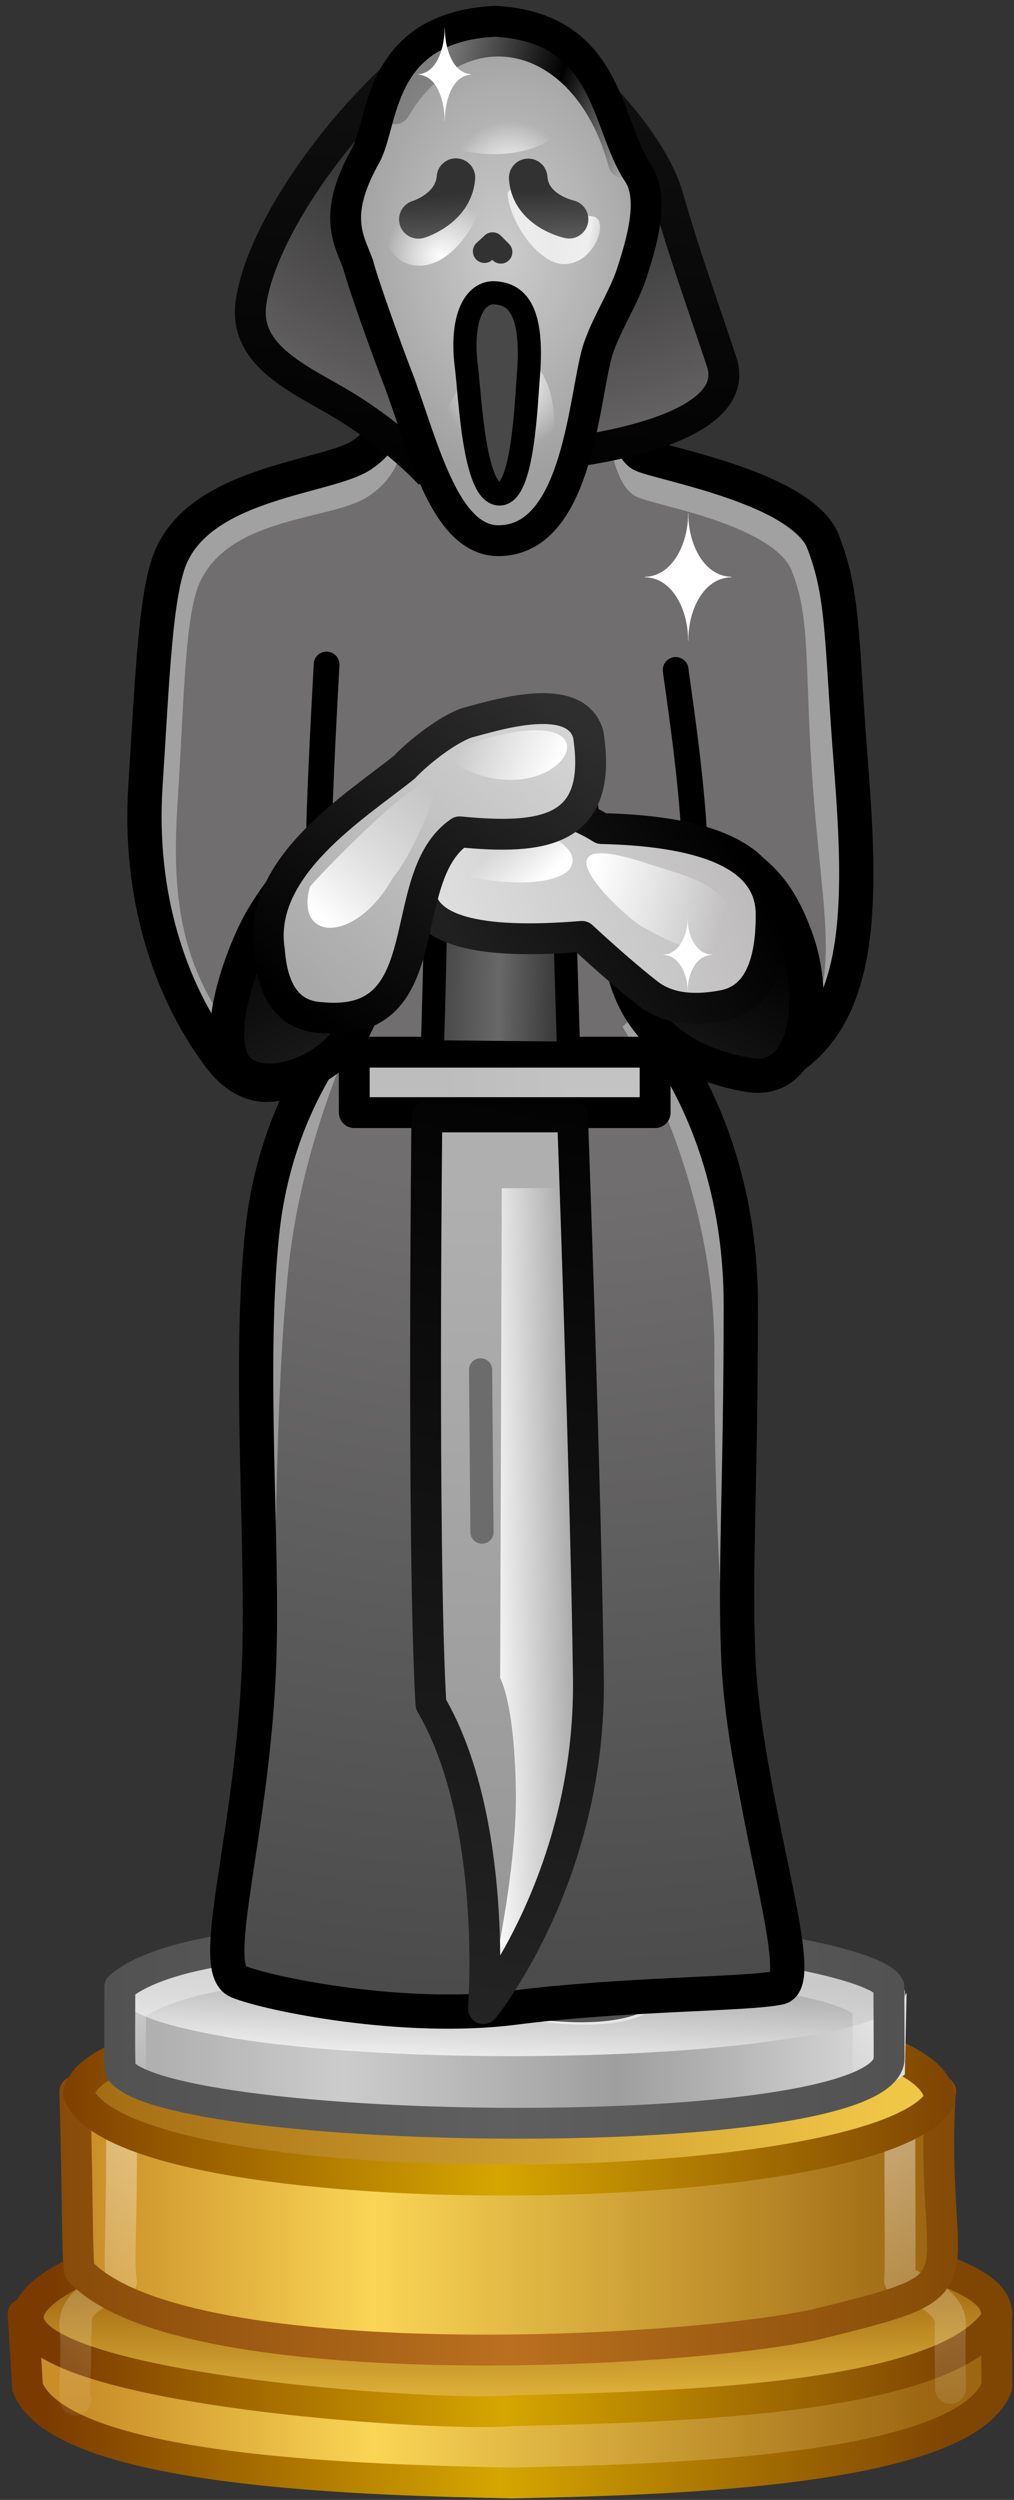 <svg width="43" height="106" viewBox="0 0 43 106" fill="none" xmlns="http://www.w3.org/2000/svg">
<rect x="0" y="0" width="43" height="106" fill="#333333" stroke="none"/>
<path d="M42.254 98.332C42.268 100.175 42.275 101.133 42.275 101.205C40.793 104.942 27.316 105.15 21.72 105.283C16.165 105.159 2.598 104.928 1.163 101.205C1.163 101.13 1.102 100.102 0.98 98.121M42.275 98.121C42.262 98.192 42.254 98.263 42.254 98.332Z" fill="url(#paint0_linear_2065_748)"/>
<path d="M0.98 98.121C1.102 100.102 1.163 101.13 1.163 101.205C2.598 104.928 16.165 105.159 21.72 105.283C27.316 105.15 40.793 104.942 42.275 101.205C42.275 101.133 42.268 100.175 42.254 98.332C42.254 98.263 42.262 98.192 42.275 98.121" stroke="url(#paint1_linear_2065_748)" stroke-width="1.308" stroke-linecap="round" stroke-linejoin="round"/>
<path d="M42.254 98.332C39.957 101.907 27.654 102.065 21.719 102.218C17.667 102.554 -5.993 100.76 3.368 96.274C3.368 96.274 15.294 95.317 21.945 95.201C28.596 95.086 39.93 96.243 39.93 96.243M39.877 96.204C41.557 96.854 42.377 97.409 42.254 98.332Z" fill="url(#paint2_linear_2065_748)"/>
<path d="M39.93 96.243C39.93 96.243 28.596 95.086 21.945 95.201C15.294 95.317 3.368 96.274 3.368 96.274C-5.993 100.76 17.667 102.554 21.719 102.218C27.654 102.065 39.957 101.907 42.254 98.332C42.377 97.409 41.557 96.854 39.877 96.204" stroke="url(#paint3_linear_2065_748)" stroke-width="1.308" stroke-linecap="round" stroke-linejoin="round"/>
<path d="M3.325 96.015C5.809 100.838 29.262 99.858 34.541 98.575C38.844 97.541 39.834 97.209 39.964 95.582C40.064 94.338 39.662 92.338 39.855 88.689H3.175C3.275 93.343 3.325 95.785 3.325 96.015Z" fill="url(#paint4_linear_2065_748)"/>
<path d="M3.207 101.77C3.063 101.514 3.32 100.115 3.164 98.532C3.268 97.644 3.934 97.296 5.154 96.746C5.009 96.091 5.181 94.387 5.154 89.808M5.154 89.808C5.097 89.652 5.097 89.469 5.154 89.313M5.154 89.808C5.154 89.643 5.154 89.478 5.154 89.313M5.154 89.313C7.358 86.32 16.63 86.231 21.633 86.086C26.357 86.201 36.625 86.37 38.166 89.474C38.145 94 38.202 96.239 38.145 96.682C39.572 97.234 40.292 97.847 40.307 98.521M40.307 98.521C40.26 99.72 40.325 100.976 40.307 101.275M40.307 98.521C40.292 98.586 40.285 98.654 40.285 98.725M3.229 98.898C3.236 98.654 3.243 98.399 3.25 98.134" stroke="url(#paint5_linear_2065_748)" stroke-width="1.308" stroke-linecap="round" stroke-linejoin="round"/>
<path d="M3.175 88.69C3.311 93.709 3.262 95.57 3.368 96.274C7.513 100.812 28.377 99.88 34.541 98.571C42.018 96.744 39.454 97.254 39.855 89.032C39.856 88.92 39.868 88.804 39.893 88.686" stroke="url(#paint6_linear_2065_748)" stroke-width="1.308" stroke-linecap="round" stroke-linejoin="round"/>
<path d="M39.855 89.032C37.196 93.5 5.29 93.738 3.325 88.775C4.309 83.971 39.694 83.751 39.855 89.032Z" fill="url(#paint7_linear_2065_748)"/>
<path d="M39.855 89.032C37.196 93.5 5.29 93.738 3.325 88.775C4.309 83.971 39.694 83.751 39.855 89.032Z" stroke="url(#paint8_linear_2065_748)" stroke-width="1.308" stroke-linecap="round" stroke-linejoin="round"/>
<path d="M5.057 87.936C8.669 91.083 34.657 91.071 38.371 87.958C38.371 87.958 38.446 84.505 38.446 84.505C36.367 87.949 7.717 87.808 5.036 84.666L5.057 87.936Z" fill="url(#paint9_linear_2065_748)"/>
<path d="M33.541 82.666C27.716 81.817 9.407 80.987 5.036 84.279C4.695 85.484 8.034 86.098 9.941 86.431C16.132 87.434 27.299 87.435 33.487 86.43C39.091 85.717 40.868 83.727 33.541 82.666Z" fill="url(#paint10_linear_2065_748)"/>
<path d="M5.557 88.565C7.494 91.283 36.225 91.715 36.813 88.165C36.828 87.957 36.802 85.272 36.813 85.166M5.557 88.565C5.516 88.029 5.544 85.707 5.536 85.166C8.115 83.03 16.373 83.15 21.174 82.977C25.449 82.99 29.112 83.22 32.163 83.667C35.002 84.087 36.551 84.587 36.813 85.166M5.557 88.565C5.483 88.433 5.474 88.3 5.536 88.165M36.813 85.166C36.868 85.286 36.868 85.406 36.813 85.526M5.536 85.526C5.481 85.406 5.481 85.286 5.536 85.166M36.792 88.565C36.866 88.433 36.874 88.3 36.813 88.165" stroke="url(#paint11_linear_2065_748)" stroke-width="1.308" stroke-linecap="round" stroke-linejoin="round"/>
<path d="M5.102 87.787C7.122 90.622 37.086 91.072 37.699 87.37C37.714 87.153 37.687 84.353 37.699 84.242C37.426 83.638 35.001 82.988 32.163 82.568C29.112 82.121 25.847 81.973 21.389 81.959C16.382 82.14 7.769 82.015 5.08 84.242C5.089 84.806 5.058 87.227 5.102 87.787Z" stroke="url(#paint12_linear_2065_748)" stroke-width="1.308" stroke-linecap="round" stroke-linejoin="round"/>
<path d="M17.758 13.694C17.636 15.874 17.574 17.405 17.574 18.287C17.574 19.09 17.058 19.732 16.024 20.212C13.365 21.247 7.367 22.1 7.68 26.699C7.589 27.565 8.426 30.627 8.463 31.377C8.761 33.996 9.535 36.9 10.721 39.679C11.531 42.109 12.266 43.878 15.287 44.006C12.621 46.638 12.788 52.529 15.786 61.679C15.786 63.3 16.115 64.501 16.772 65.283C13.158 72.365 19.352 79.11 16.773 82.515C15.212 82.881 14.637 83.637 15.049 84.785C15.793 85.746 17.549 86.054 20.316 85.71C21.133 85.208 21.555 84.01 21.584 82.117C21.606 84.017 22.028 85.215 22.852 85.71C25.619 86.054 27.375 85.746 28.119 84.785C28.531 83.637 27.956 82.88 26.396 82.515C23.818 79.169 30.005 72.314 26.396 65.283C27.053 64.501 27.335 63.347 27.241 61.819C30.334 52.576 30.637 46.638 28.151 44.006C30.891 43.798 32.337 41.891 33.083 39.621C34.267 36.854 34.468 34.046 34.763 31.434C34.8 30.684 35.578 27.565 35.489 26.699C35.779 22.071 29.812 21.259 27.144 20.212C26.11 19.732 25.594 19.09 25.594 18.287C25.594 17.405 25.579 15.874 25.55 13.694H17.758Z" fill="url(#paint13_radial_2065_748)"/>
<path d="M22.941 60.906C25.442 60.389 26.877 59.704 27.244 58.851C26.828 60.731 26.527 61.831 26.34 62.153C25.952 63.139 23.902 63.318 23.178 62.809C22.872 62.619 22.627 61.414 22.941 60.906ZM19.729 60.637C17.228 60.12 15.793 59.435 15.427 58.582C15.842 60.462 16.143 61.562 16.33 61.884C16.718 62.87 18.768 63.049 19.492 62.54C19.798 62.35 20.044 61.146 19.729 60.637ZM25.373 74.403C25.752 73.659 26.032 72.866 26.212 72.026C26.011 74.264 25.276 79.717 25.352 81.632C24.391 81.165 22.617 81.404 22.329 82.611C22.379 80.401 22.138 77.516 22.716 75.899C23.981 76.538 24.466 76.116 25.373 74.403ZM17.351 74.511C16.972 73.766 16.693 72.974 16.512 72.134C16.713 74.372 17.449 79.824 17.372 81.739C18.333 81.273 20.107 81.512 20.395 82.718C20.345 80.509 20.586 77.623 20.008 76.006C18.743 76.645 18.258 76.223 17.351 74.511Z" fill="#868686" fill-opacity="0.45"/>
<path d="M18.9 50.75C16.051 48.931 15.736 53.679 16.221 56.042C16.867 58.809 16.621 59.651 18.243 60.538C20.544 60.817 19.759 57.693 20.169 55.031C20.346 52.945 19.923 51.518 18.9 50.75Z" fill="url(#paint14_linear_2065_748)"/>
<path d="M24.195 50.75C27.044 48.931 27.358 53.679 26.873 56.042C26.227 58.81 26.473 59.651 24.851 60.539C22.55 60.817 23.335 57.693 22.925 55.031C22.748 52.945 23.171 51.518 24.195 50.75Z" fill="url(#paint15_linear_2065_748)"/>
<path d="M19.34 83.611C19.318 83.551 19.594 82.866 19.749 82.621C19.041 82.716 16.576 82.838 16.479 83.245C16.279 83.503 16.329 83.671 16.63 83.751C17.323 83.927 18.82 84.122 19.34 83.611Z" fill="url(#paint16_linear_2065_748)"/>
<path d="M23.786 83.611C23.809 83.551 23.533 82.866 23.377 82.621C24.085 82.716 26.551 82.838 26.647 83.245C26.848 83.503 26.798 83.671 26.497 83.751C25.804 83.927 24.307 84.122 23.786 83.611Z" fill="url(#paint17_linear_2065_748)"/>
<path d="M13.942 34.045C14.982 36.907 15.312 38.957 14.932 40.198C14.552 41.439 14.322 42.321 14.243 42.844C14.048 44.11 13.887 44.387 15.298 45.006C17.971 46.257 18.401 50.863 22.279 50.137C25.525 49.726 25.306 45.338 29.045 44.511C28.781 38.111 26.403 37.961 29.443 30.721C30.793 27.309 30.839 25.043 29.582 23.923C28.745 22.038 10.604 21.392 11.974 26.354C12.239 28.613 12.895 31.177 13.942 34.045Z" fill="url(#paint18_radial_2065_748)"/>
<path d="M18.34 18.18C18.327 19.51 17.366 20.367 15.457 20.75C16.446 21.516 19.513 22.973 21.578 22.579C23.195 22.265 27.107 21.275 27.397 20.578C25.631 20.45 24.523 19.661 24.074 18.212C22.201 18.111 20.249 17.579 18.34 18.18Z" fill="url(#paint19_linear_2065_748)"/>
<path d="M23.374 19.05C23.373 18.549 17.75 17.319 20.255 20.341C21.325 21.51 23.435 20.624 23.374 19.05Z" fill="url(#paint20_linear_2065_748)"/>
<path d="M13.267 22.673C12.398 23.056 11.785 24.075 11.429 25.728C9.688 32.155 16.5 32.075 20.124 29.576C20.869 28.991 21.18 27.59 21.055 25.372C20.937 23.153 19.827 22.004 17.723 21.926C15.628 21.85 14.142 22.099 13.267 22.673Z" fill="url(#paint21_linear_2065_748)"/>
<path d="M30.787 25.732C30.435 24.089 29.833 23.078 28.981 22.699C28.116 22.131 26.675 21.884 24.659 21.958C22.642 22.033 21.563 23.142 21.423 25.286C21.289 27.437 21.492 28.799 22.032 29.374C23.166 30.635 26.848 31.326 28.514 30.937C31.081 30.332 31.329 28.438 30.787 25.732Z" fill="url(#paint22_linear_2065_748)"/>
<path d="M11.705 21.076C11.53 22.792 11.736 28.185 12.253 29.017C13.612 31.205 17.113 30.852 21.438 30.666M21.438 30.666L21.426 25.314M21.438 30.666C25.762 30.777 28.076 30.937 29.389 29.904M12.861 29.904C14.306 31.62 14.907 34.062 14.663 37.23M30.543 21.278C30.8 23.006 30.566 28.046 30.127 28.897C29.13 30.828 27.115 31.736 27.592 37.23" stroke="#404040" stroke-width="1.308" stroke-linecap="round" stroke-linejoin="round"/>
<mask id="mask0_2065_748" style="mask-type:luminance" maskUnits="userSpaceOnUse" x="8" y="13" width="27" height="72">
<path d="M15.218 44.11C15.354 43.917 15.501 43.734 15.659 43.562C12.873 43.415 12.228 41.603 11.502 39.343C10.451 36.635 9.681 33.767 9.429 31.233C9.399 30.486 8.695 27.501 8.775 26.652C8.503 22.22 13.724 21.389 16.315 20.317C17.247 19.851 17.713 19.223 17.713 18.434C17.713 17.574 17.771 16.079 17.886 13.949H24.931C24.953 16.079 24.963 17.574 24.963 18.434C24.963 19.223 25.43 19.851 26.362 20.317C28.97 21.387 34.169 22.205 33.902 26.653C33.984 27.503 33.35 30.546 33.316 31.291C33.049 33.835 32.894 36.567 31.811 39.285C31.155 41.432 29.831 43.312 27.276 43.562C27.42 43.734 27.556 43.917 27.685 44.11M27.42 43.942C29.111 46.737 28.724 52.352 26.259 60.786C26.338 62.278 26.097 63.407 25.538 64.175C28.625 70.954 23.355 77.61 25.538 80.998C26.872 81.357 27.363 82.096 27.012 83.214C26.373 84.154 24.871 84.455 22.505 84.118C21.802 83.637 21.443 82.468 21.429 80.611C21.401 82.461 21.038 83.63 20.343 84.118C17.976 84.455 16.477 84.154 15.847 83.214C15.495 82.096 15.986 81.357 17.32 80.998C19.5 77.673 14.238 70.893 17.32 64.175C16.753 63.407 16.47 62.232 16.47 60.647C14.079 52.3 13.799 46.732 15.631 43.942M25.538 64.175C25.273 64.526 24.932 64.802 24.516 65.003ZM17.32 64.175C17.585 64.526 17.922 64.802 18.331 65.003Z" fill="black"/>
<path d="M15.218 44.11C15.354 43.917 15.501 43.734 15.659 43.562C12.873 43.415 12.228 41.603 11.502 39.343C10.451 36.635 9.681 33.767 9.429 31.233C9.399 30.486 8.695 27.501 8.775 26.652C8.503 22.22 13.724 21.389 16.315 20.317C17.247 19.851 17.713 19.223 17.713 18.434C17.713 17.574 17.771 16.079 17.886 13.949H24.931C24.953 16.079 24.963 17.574 24.963 18.434C24.963 19.223 25.43 19.851 26.362 20.317C28.97 21.387 34.169 22.205 33.902 26.653C33.984 27.503 33.35 30.546 33.316 31.291C33.049 33.835 32.894 36.567 31.811 39.285C31.155 41.432 29.831 43.312 27.276 43.562C27.42 43.734 27.556 43.917 27.685 44.11M27.42 43.942C29.111 46.737 28.724 52.352 26.259 60.786C26.338 62.278 26.097 63.407 25.538 64.175M25.538 64.175C28.625 70.954 23.355 77.61 25.538 80.998C26.872 81.357 27.363 82.096 27.012 83.214C26.373 84.154 24.871 84.455 22.505 84.118C21.802 83.637 21.443 82.468 21.429 80.611C21.401 82.461 21.038 83.63 20.343 84.118C17.976 84.455 16.477 84.154 15.847 83.214C15.495 82.096 15.986 81.357 17.32 80.998C19.5 77.673 14.238 70.893 17.32 64.175M25.538 64.175C25.273 64.526 24.932 64.802 24.516 65.003M17.32 64.175C16.753 63.407 16.47 62.232 16.47 60.647C14.079 52.3 13.799 46.732 15.631 43.942M17.32 64.175C17.585 64.526 17.922 64.802 18.331 65.003" stroke="url(#paint23_linear_2065_748)" stroke-width="1.308" stroke-linecap="round" stroke-linejoin="round"/>
</mask>
<g mask="url(#mask0_2065_748)">
<path d="M15.218 44.11C15.354 43.917 15.501 43.734 15.659 43.562C12.873 43.415 12.228 41.603 11.502 39.343C10.451 36.635 9.681 33.767 9.429 31.233C9.399 30.486 8.695 27.501 8.775 26.652C8.503 22.22 13.724 21.389 16.315 20.317C17.247 19.851 17.713 19.223 17.713 18.434C17.713 17.574 17.771 16.079 17.886 13.949H24.931C24.953 16.079 24.963 17.574 24.963 18.434C24.963 19.223 25.43 19.851 26.362 20.317C28.97 21.387 34.169 22.205 33.902 26.653C33.984 27.503 33.35 30.546 33.316 31.291C33.049 33.835 32.894 36.567 31.811 39.285C31.155 41.432 29.831 43.312 27.276 43.562C27.42 43.734 27.556 43.917 27.685 44.11M27.42 43.942C29.111 46.737 28.724 52.352 26.259 60.786C26.338 62.278 26.097 63.407 25.538 64.175M25.538 64.175C28.625 70.954 23.355 77.61 25.538 80.998C26.872 81.357 27.363 82.096 27.012 83.214C26.373 84.154 24.871 84.455 22.505 84.118C21.802 83.637 21.443 82.468 21.429 80.611C21.401 82.461 21.038 83.63 20.343 84.118C17.976 84.455 16.477 84.154 15.847 83.214C15.495 82.096 15.986 81.357 17.32 80.998C19.5 77.673 14.238 70.893 17.32 64.175M25.538 64.175C25.273 64.526 24.932 64.802 24.516 65.003M17.32 64.175C16.753 63.407 16.47 62.232 16.47 60.647C14.079 52.3 13.799 46.732 15.631 43.942M17.32 64.175C17.585 64.526 17.922 64.802 18.331 65.003" stroke="url(#paint24_linear_2065_748)" stroke-width="1.308" stroke-linecap="round" stroke-linejoin="round"/>
</g>
<path d="M16.653 64.53C16 63.748 15.674 62.547 15.674 60.926C12.698 51.776 12.533 45.885 15.179 43.253C12.177 43.119 11.45 41.361 10.645 38.926C9.469 36.159 8.693 33.235 8.401 30.623C8.363 29.874 7.539 26.812 7.628 25.946C7.339 21.318 13.262 20.506 15.911 19.459C16.936 18.979 17.449 18.337 17.449 17.534C17.449 16.652 17.51 15.121 17.632 12.941H25.366C25.394 15.121 25.409 16.652 25.409 17.534C25.409 18.337 25.921 18.979 26.947 19.459C29.586 20.494 35.54 21.347 35.229 25.946C35.319 26.812 34.551 29.931 34.514 30.681C34.218 33.301 34.026 36.089 32.848 38.869C32.109 41.135 30.664 43.05 27.947 43.253C30.414 45.885 30.113 51.823 27.044 61.066C27.137 62.594 26.857 63.748 26.205 64.53M16.653 64.53C13.07 71.566 19.211 78.409 16.653 81.762C15.104 82.128 14.534 82.885 14.942 84.032C15.681 84.993 17.424 85.301 20.17 84.957C21.249 84.245 21.387 82.701 21.429 81.364C21.45 83.264 21.87 84.462 22.687 84.957C25.434 85.301 27.176 84.993 27.915 84.032C28.324 82.885 27.754 82.128 26.204 81.762C23.644 78.357 29.792 71.612 26.205 64.53M16.653 64.53C16.961 64.896 17.356 65.179 17.836 65.38M26.205 64.53C25.896 64.896 25.502 65.179 25.021 65.38" stroke="url(#paint25_linear_2065_748)" stroke-width="1.308" stroke-linecap="round" stroke-linejoin="round"/>
<path d="M9.859 33.79C11.259 40.945 15.586 39.034 13.743 33.067C12.996 28.725 8.777 28.724 9.859 33.79Z" fill="url(#paint26_radial_2065_748)"/>
<path d="M28.246 32.608C26.59 39.713 32.068 40.316 32.829 34.135C33.928 29.863 29.335 27.543 28.246 32.608Z" fill="url(#paint27_radial_2065_748)"/>
<path d="M28.108 20.687C19.792 18.311 19.791 28.577 26.56 31.001C34.895 33.419 37.27 22.391 28.108 20.687Z" fill="url(#paint28_radial_2065_748)"/>
<path d="M15.642 19.905C15.642 19.905 17.001 22.189 21.309 22.189C25.618 22.189 27.15 19.702 27.15 19.702" stroke="#404040" stroke-width="1.308"/>
<path d="M16.498 16.987C16.498 16.987 16.772 18.34 15.338 19.296C13.903 20.252 8.718 20.418 7.284 23.526C6.582 25.047 6.461 28.83 6.169 33.296C5.865 37.955 7.183 41.939 9.258 44.746C11.781 48.159 14.648 43.516 14.648 43.516C14.648 43.516 11.717 46.627 11.12 52.245C10.522 57.862 11.172 65.442 10.989 70.481C10.726 77.736 8.769 83.483 10.094 84.021C11.42 84.56 17.15 85.725 21.811 85.128C26.472 84.53 31.794 84.569 33.057 84.276C34.321 83.982 31.545 76.117 31.307 70.242C31.152 66.413 31.415 62.982 31.415 55.333C31.415 47.684 27.613 43.52 27.613 43.52C27.613 43.52 30.873 46.306 32.888 45.266C36.593 43.354 36.566 38.542 36.088 32.447C35.666 27.064 35.791 25.222 34.895 22.951C33.998 20.68 27.939 19.641 27.222 19.283C26.505 18.924 26.216 16.397 26.216 16.397L16.498 16.987Z" fill="url(#paint29_radial_2065_748)"/>
<g opacity="0.35">
<path d="M16.498 18.272C16.498 18.272 16.772 19.625 15.338 20.581C13.904 21.537 9.412 21.356 7.978 24.463C7.276 25.984 7.27 29.652 6.979 34.118C6.675 38.777 7.414 41.431 9.489 44.238C12.012 47.651 14.648 43.297 14.648 43.297C14.648 43.297 12.296 48.028 11.698 53.645C11.101 59.263 11.172 66.726 10.989 71.766C10.726 79.02 8.774 83.495 10.099 84.034C11.425 84.572 17.155 85.738 21.816 85.14C26.477 84.543 31.799 84.582 33.062 84.288C34.326 83.994 31.545 77.401 31.307 71.526C31.152 67.698 30.837 64.845 30.837 57.196C30.837 49.547 26.862 43.243 26.862 43.243C26.862 43.243 30.873 46.087 32.888 45.047C36.593 43.135 35.525 39.827 35.047 33.732C34.625 28.349 34.981 26.276 34.085 24.005C33.188 21.734 27.939 20.926 27.222 20.567C26.505 20.209 26.216 17.682 26.216 17.682L16.498 18.272Z" stroke="white" stroke-width="1.09" stroke-linecap="round"/>
</g>
<path d="M16.498 16.987C16.498 16.987 16.772 18.34 15.338 19.296C13.903 20.252 8.718 20.418 7.284 23.526C6.582 25.047 6.461 28.83 6.169 33.296C5.865 37.955 7.183 41.939 9.258 44.746C11.781 48.159 14.648 43.516 14.648 43.516C14.648 43.516 11.717 46.627 11.12 52.245C10.522 57.862 11.172 65.442 10.989 70.481C10.726 77.736 8.769 83.483 10.094 84.021C11.42 84.56 17.15 85.725 21.811 85.128C26.472 84.53 31.794 84.569 33.057 84.276C34.321 83.982 31.545 76.117 31.307 70.242C31.152 66.413 31.415 62.982 31.415 55.333C31.415 47.684 27.613 43.52 27.613 43.52C27.613 43.52 30.873 46.306 32.888 45.266C36.593 43.354 36.566 38.542 36.088 32.447C35.666 27.064 35.791 25.222 34.895 22.951C33.998 20.68 27.939 19.641 27.222 19.283C26.505 18.924 26.216 16.397 26.216 16.397L16.498 16.987Z" stroke="black" stroke-width="1.453"/>
<path d="M13.848 28.175C13.848 28.348 13.502 34.074 13.502 36.849" stroke="black" stroke-width="1.09" stroke-linecap="round" stroke-linejoin="round"/>
<path d="M28.653 28.405C28.653 28.579 29.463 33.61 29.463 36.386" stroke="black" stroke-width="1.09" stroke-linecap="round" stroke-linejoin="round"/>
<path d="M13.444 35.924C13.444 35.924 12.056 37.37 11.13 38.931C10.357 40.237 9.048 43.673 9.916 45.119C10.783 46.565 14.022 45.639 15.005 43.615C15.988 41.591 17.376 39.22 16.277 37.138C15.972 36.56 13.444 35.924 13.444 35.924Z" fill="url(#paint30_radial_2065_748)"/>
<path d="M13.444 35.924C13.444 35.924 12.056 37.37 11.13 38.931C10.357 40.237 9.048 43.673 9.916 45.119C10.783 46.565 14.022 45.639 15.005 43.615C15.988 41.591 17.376 39.22 16.277 37.138C15.972 36.56 13.444 35.924 13.444 35.924Z" stroke="black" stroke-width="1.453"/>
<path d="M29.521 35.692C27.092 34.825 25.82 38.873 26.514 41.359C27.208 43.846 29.232 45.176 31.776 45.581C34.321 45.986 34.61 42.227 33.801 39.914C32.991 37.601 31.95 36.559 29.521 35.692Z" fill="url(#paint31_radial_2065_748)"/>
<path d="M29.521 35.692C27.092 34.825 25.82 38.873 26.514 41.359C27.208 43.846 29.232 45.176 31.776 45.581C34.321 45.986 34.61 42.227 33.801 39.914C32.991 37.601 31.95 36.559 29.521 35.692Z" stroke="black" stroke-width="1.453"/>
<path d="M15.022 44.614H27.779L27.783 47.177H15.025L15.022 44.614Z" fill="url(#paint32_linear_2065_748)"/>
<path d="M15.022 44.614H27.779L27.783 47.177H15.025L15.022 44.614Z" stroke="black" stroke-width="1.308" stroke-linecap="round" stroke-linejoin="round"/>
<path d="M20.398 85.153C20.398 85.153 21.032 77.141 18.171 72.244C17.794 65.691 17.999 47.343 17.999 47.343H24.177C24.177 47.343 24.733 62.684 24.849 71.127C24.965 79.57 20.398 85.153 20.398 85.153Z" fill="url(#paint33_linear_2065_748)"/>
<path d="M24.333 50.369L21.278 50.382L21.21 71.16C21.21 71.16 21.807 72.123 21.876 75.884C21.945 79.644 20.617 85.111 20.617 85.111C21.012 85.238 24.678 76.963 24.642 71.393C24.605 65.822 24.333 50.369 24.333 50.369Z" fill="url(#paint34_linear_2065_748)"/>
<path d="M20.38 58.083L20.438 64.965" stroke="#6C6C6C" stroke-width="0.981" stroke-linecap="round" stroke-linejoin="round"/>
<path d="M20.501 85.169C20.501 85.169 21.135 77.157 18.274 72.26C17.897 65.707 18.102 47.359 18.102 47.359H24.28C24.28 47.359 24.837 62.7 24.952 71.143C25.068 79.586 20.501 85.169 20.501 85.169Z" stroke="url(#paint35_linear_2065_748)" stroke-width="1.308" stroke-linecap="round" stroke-linejoin="round"/>
<path d="M20.731 32.222C18.89 32.867 18.475 35.634 18.475 37.889C18.475 40.145 18.331 44.598 18.331 44.598L24.114 44.656L23.854 36.039C23.854 36.039 24.734 36.063 24.895 34.535C25.01 33.436 23.044 31.413 20.731 32.222Z" fill="url(#paint36_linear_2065_748)"/>
<path d="M20.731 32.222C18.89 32.867 18.475 35.634 18.475 37.889C18.475 40.145 18.331 44.598 18.331 44.598L24.114 44.656L23.854 36.039C23.854 36.039 24.734 36.063 24.895 34.535C25.01 33.436 23.044 31.413 20.731 32.222Z" stroke="black" stroke-width="0.981"/>
<path d="M25.506 35.132C23.582 33.911 20.548 33.466 18.503 34.675C17.927 35.089 17.695 36.123 17.809 37.778C17.923 39.432 20.212 40.073 24.677 39.704C25.774 40.716 26.706 41.523 27.474 42.124C28.242 42.725 29.306 42.895 30.669 42.635C32.032 42.375 32.709 41.088 32.702 38.773C32.694 36.458 30.295 35.244 25.506 35.132Z" fill="url(#paint37_linear_2065_748)"/>
<path d="M25.506 35.132C23.582 33.911 20.548 33.466 18.503 34.675C17.927 35.089 17.695 36.123 17.809 37.778C17.923 39.432 20.212 40.073 24.677 39.704C25.774 40.716 26.706 41.523 27.474 42.124C28.242 42.725 29.306 42.895 30.669 42.635C32.032 42.375 32.709 41.088 32.702 38.773C32.694 36.458 30.295 35.244 25.506 35.132Z" stroke="url(#paint38_linear_2065_748)" stroke-width="1.308" stroke-linecap="round" stroke-linejoin="round"/>
<path d="M20.115 34.82C18.394 35.201 19.202 37.085 19.728 37.095C20.574 37.407 23.236 37.703 24.117 36.901C25.145 35.606 21.058 34.455 20.115 34.82Z" fill="url(#paint39_linear_2065_748)"/>
<path d="M27.516 36.637C22.634 34.998 25.738 38.219 27.107 39.219C28.238 39.854 30.819 41.36 31.205 39.047C30.55 37.541 29.81 37.356 27.516 36.637Z" fill="url(#paint40_linear_2065_748)"/>
<path d="M17.136 32.539C17.787 31.858 18.944 30.962 19.771 30.657C21.01 30.33 24.389 29.234 24.945 31.13C25.598 35.304 23.02 35.612 19.492 35.271C16.651 37.227 18.75 43.609 13.662 43.15C12.307 43.094 11.561 42.145 11.425 40.305C10.869 36.766 15.101 34.171 17.136 32.539Z" fill="url(#paint41_linear_2065_748)"/>
<path d="M17.136 32.539C17.787 31.858 18.944 30.962 19.771 30.657C21.01 30.33 24.389 29.234 24.945 31.13C25.598 35.304 23.02 35.612 19.492 35.271C16.651 37.227 18.75 43.609 13.662 43.15C12.307 43.094 11.561 42.145 11.425 40.305C10.869 36.766 15.101 34.171 17.136 32.539Z" stroke="url(#paint42_linear_2065_748)" stroke-width="1.308" stroke-linecap="round" stroke-linejoin="round"/>
<path d="M18.384 33.873C19.355 31.064 13.711 36.914 13.145 37.595C12.476 39.954 15.115 40.016 16.673 37.197C17.268 36.517 17.981 34.943 18.384 33.873Z" fill="url(#paint43_linear_2065_748)"/>
<path d="M20.805 31.26C19.506 31.636 19.058 32.048 19.46 32.497C23.697 34.701 26.581 29.733 20.805 31.26Z" fill="url(#paint44_linear_2065_748)"/>
<path d="M19.202 1.431C16.079 3.05 11.227 8.978 10.649 12.795C10.318 14.98 12.455 15.953 14.292 17.017C16.49 18.289 17.993 19.851 17.993 19.851L23.739 19.223C23.739 19.223 31.642 18.462 30.601 15.34C29.56 12.217 29.097 11.002 28.288 8.226C27.478 5.45 22.325 -0.188 19.202 1.431Z" fill="url(#paint45_radial_2065_748)"/>
<path d="M19.202 1.431C16.079 3.05 11.227 8.978 10.649 12.795C10.318 14.98 12.455 15.953 14.292 17.017C16.49 18.289 17.993 19.851 17.993 19.851L23.739 19.223C23.739 19.223 31.642 18.462 30.601 15.34C29.56 12.217 29.097 11.002 28.288 8.226C27.478 5.45 22.325 -0.188 19.202 1.431Z" stroke="url(#paint46_linear_2065_748)" stroke-width="1.308"/>
<path d="M20.977 0.865C17.651 0.636 16.797 2.635 16.034 4.802C15.48 6.377 14.592 7.808 14.699 9.665C14.847 11.05 16.279 13.342 16.904 15.207C17.938 18.301 18.341 22.316 20.609 22.89C22.83 23.342 24.432 18.806 25.223 15.146C26.936 11.138 27.292 7.837 26.362 5.115C25.618 2.938 24.461 0.834 20.977 0.865Z" fill="url(#paint47_radial_2065_748)"/>
<path d="M22.514 15.336C20.84 13.857 16.936 18.227 19.649 20.515C20.74 21.647 21.475 21.932 22.565 20.991C23.75 19.922 23.91 16.258 22.514 15.336Z" fill="url(#paint48_radial_2065_748)"/>
<path d="M20.362 8.26C20.036 7.934 16.5 8.679 16.345 9.506C16.191 10.334 16.769 11.285 17.815 11.264C19.487 11.23 20.687 8.587 20.362 8.26Z" fill="url(#paint49_radial_2065_748)"/>
<path d="M25.106 9.173C24.316 9.119 21.576 7.432 21.522 8.242C21.685 9.61 22.909 11.175 23.891 11.198C25.241 11.23 25.895 9.227 25.106 9.173Z" fill="url(#paint50_linear_2065_748)"/>
<path d="M23.828 5.354C23.275 2.555 18.331 2.758 18.002 5.556C18.938 6.777 22.899 7.008 23.828 5.354Z" fill="url(#paint51_radial_2065_748)"/>
<path d="M20.991 12.416C20.124 12.358 19.516 13.486 19.777 15.539C19.93 16.749 20.095 20.975 21.194 20.946C22.177 20.92 22.308 17.147 22.408 15.914C22.639 13.052 21.858 12.474 20.991 12.416Z" fill="url(#paint52_radial_2065_748)"/>
<path d="M20.991 12.416C20.124 12.358 19.516 13.486 19.777 15.539C19.93 16.749 20.095 20.975 21.194 20.946C22.177 20.92 22.308 17.147 22.408 15.914C22.639 13.052 21.858 12.474 20.991 12.416Z" stroke="black" stroke-width="0.981"/>
<path d="M26.442 6.896C24.866 1.023 19.459 0.04 16.751 4.611" stroke="url(#paint53_linear_2065_748)" stroke-width="1.308" stroke-linecap="round" stroke-linejoin="round"/>
<path d="M21.168 22.926C18.782 22.959 17.906 18.684 16.794 15.835C16.409 14.848 15.369 11.947 15.191 11.224C14.832 10.218 14.051 9.177 15.501 6.602C16.29 5.2 15.96 1.167 20.99 0.902C25.849 1.167 25.646 5.216 27.06 7.347C27.762 8.405 27.232 10.232 26.782 11.609C26.417 12.726 25.544 13.999 25.274 15.118C24.721 17.36 24.381 22.882 21.168 22.926Z" stroke="black" stroke-width="1.308"/>
<path d="M17.741 9.303C17.741 9.303 19.227 8.864 19.334 7.532" stroke="url(#paint54_linear_2065_748)" stroke-width="1.635" stroke-linecap="round" stroke-linejoin="round"/>
<path d="M24.132 9.296C24.132 9.296 22.494 8.945 22.399 7.543" stroke="url(#paint55_linear_2065_748)" stroke-width="1.635" stroke-linecap="round" stroke-linejoin="round"/>
<path d="M20.544 10.659L20.89 10.34L21.238 10.687" stroke="#323232" stroke-width="0.981" stroke-linecap="round" stroke-linejoin="round"/>
<path d="M19.974 3.148C19.16 3.088 18.861 1.985 18.863 1.179H18.855C18.855 1.979 18.553 3.086 17.745 3.148V3.163C18.567 3.221 18.853 4.334 18.855 5.131H18.863C18.862 4.33 19.147 3.218 19.974 3.163V3.148Z" fill="white"/>
<path d="M31.014 24.458C29.797 24.427 29.171 22.967 29.192 21.774H29.178C29.195 22.956 28.567 24.424 27.357 24.458V24.478C28.586 24.506 29.194 25.983 29.178 27.163H29.192C29.171 25.974 29.779 24.502 31.014 24.478V24.458Z" fill="white"/>
<path d="M30.196 40.479C29.506 40.462 29.151 39.634 29.163 38.957H29.156C29.165 39.628 28.809 40.46 28.123 40.479V40.491C28.819 40.507 29.165 41.344 29.156 42.013H29.163C29.151 41.339 29.496 40.504 30.196 40.491V40.479Z" fill="white"/>
<defs>
<linearGradient id="paint0_linear_2065_748" x1="3.709" y1="100.877" x2="39.465" y2="100.877" gradientUnits="userSpaceOnUse">
<stop stop-color="#C98E28"/>
<stop offset="0.17" stop-color="#E1B13E"/>
<stop offset="0.34" stop-color="#FAD555"/>
<stop offset="0.67" stop-color="#CB9E34"/>
<stop offset="1" stop-color="#9C6612"/>
</linearGradient>
<linearGradient id="paint1_linear_2065_748" x1="1.76" y1="104.107" x2="40.586" y2="103.677" gradientUnits="userSpaceOnUse">
<stop stop-color="#7A3A00"/>
<stop offset="0.25" stop-color="#A87000"/>
<stop offset="0.5" stop-color="#D5A600"/>
<stop offset="0.74" stop-color="#AA7502"/>
<stop offset="0.99" stop-color="#7F4503"/>
</linearGradient>
<linearGradient id="paint2_linear_2065_748" x1="31.159" y1="97.01" x2="31.207" y2="103.114" gradientUnits="userSpaceOnUse">
<stop stop-color="#A56D13"/>
<stop offset="0.49" stop-color="#CA9A2D"/>
<stop offset="0.99" stop-color="#F0C647"/>
</linearGradient>
<linearGradient id="paint3_linear_2065_748" x1="2.094" y1="101.058" x2="40.688" y2="101.206" gradientUnits="userSpaceOnUse">
<stop stop-color="#7A3A00"/>
<stop offset="0.25" stop-color="#A87000"/>
<stop offset="0.5" stop-color="#D5A600"/>
<stop offset="0.74" stop-color="#AA7502"/>
<stop offset="0.99" stop-color="#7F4503"/>
</linearGradient>
<linearGradient id="paint4_linear_2065_748" x1="3.659" y1="93.332" x2="39.415" y2="93.332" gradientUnits="userSpaceOnUse">
<stop stop-color="#C98E28"/>
<stop offset="0.17" stop-color="#E1B13E"/>
<stop offset="0.34" stop-color="#FAD555"/>
<stop offset="0.67" stop-color="#CB9E34"/>
<stop offset="1" stop-color="#9C6612"/>
</linearGradient>
<linearGradient id="paint5_linear_2065_748" x1="31.626" y1="105.491" x2="32.056" y2="86.237" gradientUnits="userSpaceOnUse">
<stop stop-color="white" stop-opacity="0"/>
<stop offset="0.5" stop-color="white" stop-opacity="0.249"/>
<stop offset="1" stop-color="white" stop-opacity="0.498"/>
</linearGradient>
<linearGradient id="paint6_linear_2065_748" x1="2.583" y1="94.618" x2="40.663" y2="94.618" gradientUnits="userSpaceOnUse">
<stop stop-color="#884B09"/>
<stop offset="0.25" stop-color="#A15D14"/>
<stop offset="0.5" stop-color="#BA701F"/>
<stop offset="0.75" stop-color="#9F5D13"/>
<stop offset="1" stop-color="#844B06"/>
</linearGradient>
<linearGradient id="paint7_linear_2065_748" x1="4.07" y1="91.186" x2="38.064" y2="90.756" gradientUnits="userSpaceOnUse">
<stop stop-color="#A56D13"/>
<stop offset="0.49" stop-color="#CA9A2D"/>
<stop offset="0.99" stop-color="#F0C647"/>
</linearGradient>
<linearGradient id="paint8_linear_2065_748" x1="1.723" y1="91.186" x2="40.548" y2="90.756" gradientUnits="userSpaceOnUse">
<stop stop-color="#7A3A00"/>
<stop offset="0.25" stop-color="#A87000"/>
<stop offset="0.5" stop-color="#D5A600"/>
<stop offset="0.74" stop-color="#AA7502"/>
<stop offset="0.99" stop-color="#7F4503"/>
</linearGradient>
<linearGradient id="paint9_linear_2065_748" x1="6.725" y1="86.648" x2="38.011" y2="86.648" gradientUnits="userSpaceOnUse">
<stop stop-color="#B0B0B0"/>
<stop offset="0.13" stop-color="#BEBEBE"/>
<stop offset="0.25" stop-color="#CCCCCC"/>
<stop offset="0.44" stop-color="#B5B5B5"/>
<stop offset="0.62" stop-color="#9E9E9E"/>
<stop offset="0.74" stop-color="#B0B0B0"/>
<stop offset="0.85" stop-color="#C3C3C3"/>
<stop offset="0.93" stop-color="#D1D1D1"/>
<stop offset="1" stop-color="#DEDEDE"/>
</linearGradient>
<linearGradient id="paint10_linear_2065_748" x1="16.782" y1="87.284" x2="16.991" y2="83.115" gradientUnits="userSpaceOnUse">
<stop stop-color="#F0F0F0"/>
<stop offset="0.5" stop-color="#CBCBCB"/>
<stop offset="1" stop-color="#A6A6A6"/>
</linearGradient>
<linearGradient id="paint11_linear_2065_748" x1="21.085" y1="82.77" x2="21.103" y2="88.9" gradientUnits="userSpaceOnUse">
<stop stop-color="white" stop-opacity="0.5"/>
<stop offset="0.5" stop-color="white" stop-opacity="0.25"/>
<stop offset="1" stop-color="white" stop-opacity="0"/>
</linearGradient>
<linearGradient id="paint12_linear_2065_748" x1="38.198" y1="86.215" x2="4.481" y2="86.232" gradientUnits="userSpaceOnUse">
<stop stop-color="#525252"/>
<stop offset="0.25" stop-color="#585858"/>
<stop offset="0.5" stop-color="#5F5F5F"/>
<stop offset="0.75" stop-color="#585858"/>
<stop offset="1" stop-color="#525252"/>
</linearGradient>
<radialGradient id="paint13_radial_2065_748" cx="0" cy="0" r="1" gradientUnits="userSpaceOnUse" gradientTransform="translate(21.473 81.442) scale(12.673 61.981)">
<stop stop-color="#F4F4F4"/>
<stop offset="0.33" stop-color="#E8E8E8"/>
<stop offset="0.65" stop-color="#DCDCDC"/>
<stop offset="0.82" stop-color="#C6C5C5"/>
<stop offset="1" stop-color="#B1AFAF"/>
</radialGradient>
<linearGradient id="paint14_linear_2065_748" x1="19.04" y1="61.095" x2="17.583" y2="50.992" gradientUnits="userSpaceOnUse">
<stop stop-color="white"/>
<stop offset="0.5" stop-color="white" stop-opacity="0.5"/>
<stop offset="1" stop-color="white" stop-opacity="0"/>
</linearGradient>
<linearGradient id="paint15_linear_2065_748" x1="25.312" y1="60.128" x2="26.12" y2="50.477" gradientUnits="userSpaceOnUse">
<stop stop-color="white"/>
<stop offset="0.5" stop-color="white" stop-opacity="0.5"/>
<stop offset="1" stop-color="white" stop-opacity="0"/>
</linearGradient>
<linearGradient id="paint16_linear_2065_748" x1="18.233" y1="84.001" x2="18.512" y2="82.651" gradientUnits="userSpaceOnUse">
<stop stop-color="white"/>
<stop offset="0.5" stop-color="white" stop-opacity="0.5"/>
<stop offset="1" stop-color="white" stop-opacity="0"/>
</linearGradient>
<linearGradient id="paint17_linear_2065_748" x1="25.08" y1="83.786" x2="24.874" y2="82.501" gradientUnits="userSpaceOnUse">
<stop stop-color="white"/>
<stop offset="0.5" stop-color="white" stop-opacity="0.5"/>
<stop offset="1" stop-color="white" stop-opacity="0"/>
</linearGradient>
<radialGradient id="paint18_radial_2065_748" cx="0" cy="0" r="1" gradientUnits="userSpaceOnUse" gradientTransform="translate(21.267 48.287) scale(24.444 24.444)">
<stop offset="0.44" stop-color="#CCCCCC"/>
<stop offset="0.72" stop-color="#A4A4A4"/>
<stop offset="1" stop-color="#7C7C7C"/>
</radialGradient>
<linearGradient id="paint19_linear_2065_748" x1="21.353" y1="22.675" x2="21.266" y2="18.039" gradientUnits="userSpaceOnUse">
<stop stop-color="white" stop-opacity="0.35"/>
<stop offset="0.5" stop-color="white" stop-opacity="0.175"/>
<stop offset="1" stop-color="white" stop-opacity="0"/>
</linearGradient>
<linearGradient id="paint20_linear_2065_748" x1="23.612" y1="19.549" x2="19.533" y2="19.422" gradientUnits="userSpaceOnUse">
<stop stop-color="white"/>
<stop offset="0.5" stop-color="white" stop-opacity="0.5"/>
<stop offset="1" stop-color="white" stop-opacity="0"/>
</linearGradient>
<linearGradient id="paint21_linear_2065_748" x1="17.494" y1="29.601" x2="14.929" y2="23.438" gradientUnits="userSpaceOnUse">
<stop stop-color="#C3C3C3"/>
<stop offset="0.5" stop-color="#AFAFAF"/>
<stop offset="1" stop-color="#9B9B9B"/>
</linearGradient>
<linearGradient id="paint22_linear_2065_748" x1="27.582" y1="29.563" x2="25.017" y2="23.4" gradientUnits="userSpaceOnUse">
<stop stop-color="#BFBFBF"/>
<stop offset="0.5" stop-color="#9E9E9E"/>
<stop offset="1" stop-color="#7C7C7C"/>
</linearGradient>
<linearGradient id="paint23_linear_2065_748" x1="31.842" y1="12.65" x2="31.842" y2="80.821" gradientUnits="userSpaceOnUse">
<stop stop-color="white" stop-opacity="0.25"/>
<stop offset="0.17" stop-color="white" stop-opacity="0.403"/>
<stop offset="0.35" stop-color="white" stop-opacity="0.557"/>
<stop offset="0.46" stop-color="white" stop-opacity="0.378"/>
<stop offset="0.58" stop-color="white" stop-opacity="0.2"/>
<stop offset="0.7" stop-color="white" stop-opacity="0.35"/>
<stop offset="0.82" stop-color="white" stop-opacity="0.5"/>
<stop offset="0.91" stop-color="white" stop-opacity="0.299"/>
<stop offset="1" stop-color="white" stop-opacity="0.098"/>
</linearGradient>
<linearGradient id="paint24_linear_2065_748" x1="31.842" y1="12.65" x2="31.842" y2="80.821" gradientUnits="userSpaceOnUse">
<stop stop-color="white"/>
<stop offset="0.5" stop-color="white"/>
<stop offset="1" stop-color="white"/>
</linearGradient>
<linearGradient id="paint25_linear_2065_748" x1="14.63" y1="78.148" x2="28.234" y2="17.635" gradientUnits="userSpaceOnUse">
<stop stop-color="#525252"/>
<stop offset="0.5" stop-color="#464646"/>
<stop offset="1" stop-color="#3B3B3B"/>
</linearGradient>
<radialGradient id="paint26_radial_2065_748" cx="0" cy="0" r="1" gradientUnits="userSpaceOnUse" gradientTransform="translate(11.739 32.912) rotate(-14.479) scale(1.436 3.027)">
<stop stop-color="white"/>
<stop offset="0.5" stop-color="white" stop-opacity="0.5"/>
<stop offset="1" stop-color="white" stop-opacity="0"/>
</radialGradient>
<radialGradient id="paint27_radial_2065_748" cx="0" cy="0" r="1" gradientUnits="userSpaceOnUse" gradientTransform="translate(30.356 32.391) rotate(8.791) scale(1.436 3.027)">
<stop stop-color="white"/>
<stop offset="0.5" stop-color="white" stop-opacity="0.5"/>
<stop offset="1" stop-color="white" stop-opacity="0"/>
</radialGradient>
<radialGradient id="paint28_radial_2065_748" cx="0" cy="0" r="1" gradientUnits="userSpaceOnUse" gradientTransform="translate(27.641 25.071) scale(6.442)">
<stop stop-color="white"/>
<stop offset="0.5" stop-color="white" stop-opacity="0.5"/>
<stop offset="1" stop-color="white" stop-opacity="0"/>
</radialGradient>
<radialGradient id="paint29_radial_2065_748" cx="0" cy="0" r="1" gradientUnits="userSpaceOnUse" gradientTransform="translate(22.756 21.972) scale(64.69 64.69)">
<stop offset="0.44" stop-color="#706E6E"/>
<stop offset="0.72" stop-color="#5C5B5B"/>
<stop offset="1" stop-color="#484848"/>
</radialGradient>
<radialGradient id="paint30_radial_2065_748" cx="0" cy="0" r="1" gradientUnits="userSpaceOnUse" gradientTransform="translate(20.442 60.372) scale(23.904 23.904)">
<stop stop-color="#585858"/>
<stop offset="0.5" stop-color="#2C2C2C"/>
<stop offset="1"/>
</radialGradient>
<radialGradient id="paint31_radial_2065_748" cx="0" cy="0" r="1" gradientUnits="userSpaceOnUse" gradientTransform="translate(20.443 60.371) scale(23.904 23.904)">
<stop stop-color="#585858"/>
<stop offset="0.5" stop-color="#2C2C2C"/>
<stop offset="1"/>
</radialGradient>
<linearGradient id="paint32_linear_2065_748" x1="19.148" y1="50.795" x2="24.591" y2="50.365" gradientUnits="userSpaceOnUse">
<stop stop-color="#BDBDBD"/>
<stop offset="0.5" stop-color="#C0C0C0"/>
<stop offset="1" stop-color="#C3C3C3"/>
</linearGradient>
<linearGradient id="paint33_linear_2065_748" x1="19.794" y1="86.516" x2="21.155" y2="50.847" gradientUnits="userSpaceOnUse">
<stop stop-color="#939393"/>
<stop offset="0.5" stop-color="#A1A1A1"/>
<stop offset="1" stop-color="#AFAFAF"/>
</linearGradient>
<linearGradient id="paint34_linear_2065_748" x1="24.837" y1="66.603" x2="20.514" y2="66.719" gradientUnits="userSpaceOnUse">
<stop stop-color="#9E9E9E"/>
<stop offset="0.5" stop-color="#CFCFCF"/>
<stop offset="1" stop-color="white"/>
</linearGradient>
<linearGradient id="paint35_linear_2065_748" x1="20.009" y1="85.903" x2="28.329" y2="44.366" gradientUnits="userSpaceOnUse">
<stop stop-color="#242424"/>
<stop offset="0.5" stop-color="#121212"/>
<stop offset="1"/>
</linearGradient>
<linearGradient id="paint36_linear_2065_748" x1="18.489" y1="41.973" x2="23.925" y2="42.089" gradientUnits="userSpaceOnUse">
<stop stop-color="#444444"/>
<stop offset="0.24" stop-color="#565656"/>
<stop offset="0.49" stop-color="#686868"/>
<stop offset="0.74" stop-color="#4E4E4E"/>
<stop offset="1" stop-color="#343434"/>
</linearGradient>
<linearGradient id="paint37_linear_2065_748" x1="32.061" y1="36.605" x2="19.696" y2="40.891" gradientUnits="userSpaceOnUse">
<stop stop-color="#BCBABA"/>
<stop offset="0.5" stop-color="#CDCCCC"/>
<stop offset="1" stop-color="#DEDEDE"/>
</linearGradient>
<linearGradient id="paint38_linear_2065_748" x1="19.794" y1="40.84" x2="30.701" y2="34.752" gradientUnits="userSpaceOnUse">
<stop stop-color="#202020"/>
<stop offset="0.5" stop-color="#101010"/>
<stop offset="1"/>
</linearGradient>
<linearGradient id="paint39_linear_2065_748" x1="21.622" y1="35.406" x2="23.228" y2="37.105" gradientUnits="userSpaceOnUse">
<stop stop-color="white" stop-opacity="0"/>
<stop offset="0.5" stop-color="white" stop-opacity="0.5"/>
<stop offset="1" stop-color="white"/>
</linearGradient>
<linearGradient id="paint40_linear_2065_748" x1="30.738" y1="38.723" x2="25.047" y2="37.009" gradientUnits="userSpaceOnUse">
<stop stop-color="white" stop-opacity="0"/>
<stop offset="0.5" stop-color="white" stop-opacity="0.5"/>
<stop offset="1" stop-color="white"/>
</linearGradient>
<linearGradient id="paint41_linear_2065_748" x1="13.737" y1="42.288" x2="24.092" y2="30.438" gradientUnits="userSpaceOnUse">
<stop stop-color="#A9A9A9"/>
<stop offset="0.5" stop-color="#C0C0C0"/>
<stop offset="1" stop-color="#D6D6D6"/>
</linearGradient>
<linearGradient id="paint42_linear_2065_748" x1="13.394" y1="43.368" x2="23.766" y2="30.093" gradientUnits="userSpaceOnUse">
<stop/>
<stop offset="0.5" stop-color="#171717"/>
<stop offset="1" stop-color="#2E2E2E"/>
</linearGradient>
<linearGradient id="paint43_linear_2065_748" x1="18.503" y1="33.651" x2="13.736" y2="38.993" gradientUnits="userSpaceOnUse">
<stop stop-color="white" stop-opacity="0"/>
<stop offset="0.5" stop-color="white" stop-opacity="0.5"/>
<stop offset="1" stop-color="white"/>
</linearGradient>
<linearGradient id="paint44_linear_2065_748" x1="19.74" y1="31.225" x2="23.441" y2="33.053" gradientUnits="userSpaceOnUse">
<stop stop-color="white" stop-opacity="0"/>
<stop offset="0.5" stop-color="white" stop-opacity="0.5"/>
<stop offset="1" stop-color="white"/>
</linearGradient>
<radialGradient id="paint45_radial_2065_748" cx="0" cy="0" r="1" gradientUnits="userSpaceOnUse" gradientTransform="translate(22.306 -1.863) scale(22.951)">
<stop/>
<stop offset="0.5" stop-color="#383737"/>
<stop offset="1" stop-color="#706E6E"/>
</radialGradient>
<linearGradient id="paint46_linear_2065_748" x1="22.769" y1="-1.4" x2="20.571" y2="22.079" gradientUnits="userSpaceOnUse">
<stop stop-color="#141414"/>
<stop offset="0.5" stop-color="#0A0A0A"/>
<stop offset="1"/>
</linearGradient>
<radialGradient id="paint47_radial_2065_748" cx="0" cy="0" r="1" gradientUnits="userSpaceOnUse" gradientTransform="translate(21.433 10.696) scale(7.477 10.533)">
<stop stop-color="#CBCBCB"/>
<stop offset="0.46" stop-color="#B6B6B6"/>
<stop offset="0.91" stop-color="#A0A0A0"/>
</radialGradient>
<radialGradient id="paint48_radial_2065_748" cx="0" cy="0" r="1" gradientUnits="userSpaceOnUse" gradientTransform="translate(21.53 16.231) scale(2.855)">
<stop stop-color="white"/>
<stop offset="0.5" stop-color="white" stop-opacity="0.5"/>
<stop offset="1" stop-color="white" stop-opacity="0"/>
</radialGradient>
<radialGradient id="paint49_radial_2065_748" cx="0" cy="0" r="1" gradientUnits="userSpaceOnUse" gradientTransform="translate(18.718 10.896) scale(2.386)">
<stop stop-color="white"/>
<stop offset="0.5" stop-color="white" stop-opacity="0.5"/>
<stop offset="1" stop-color="white" stop-opacity="0"/>
</radialGradient>
<linearGradient id="paint50_linear_2065_748" x1="26.214" y1="10.418" x2="23.533" y2="9.988" gradientUnits="userSpaceOnUse">
<stop stop-color="white" stop-opacity="0"/>
<stop offset="0.24" stop-color="white" stop-opacity="0.394"/>
<stop offset="0.48" stop-color="white" stop-opacity="0.788"/>
<stop offset="0.74" stop-color="white" stop-opacity="0.733"/>
<stop offset="1" stop-color="white" stop-opacity="0.678"/>
</linearGradient>
<radialGradient id="paint51_radial_2065_748" cx="0" cy="0" r="1" gradientUnits="userSpaceOnUse" gradientTransform="translate(21.637 7.566) scale(2.449)">
<stop stop-color="white"/>
<stop offset="0.5" stop-color="white" stop-opacity="0.5"/>
<stop offset="1" stop-color="white" stop-opacity="0"/>
</radialGradient>
<radialGradient id="paint52_radial_2065_748" cx="0" cy="0" r="1" gradientUnits="userSpaceOnUse" gradientTransform="translate(-33.559 -2.904) scale(21.513)">
<stop offset="0.44" stop-color="#706E6E"/>
<stop offset="0.72" stop-color="#5C5B5B"/>
<stop offset="1" stop-color="#484848"/>
</radialGradient>
<linearGradient id="paint53_linear_2065_748" x1="19.256" y1="0.316" x2="27.851" y2="2.801" gradientUnits="userSpaceOnUse">
<stop stop-opacity="0.22"/>
<stop offset="0.29" stop-opacity="0.61"/>
<stop offset="0.58"/>
<stop offset="0.79" stop-opacity="0.5"/>
<stop offset="1" stop-opacity="0"/>
</linearGradient>
<linearGradient id="paint54_linear_2065_748" x1="24.124" y1="8.003" x2="24.231" y2="10.332" gradientUnits="userSpaceOnUse">
<stop stop-color="#323232"/>
<stop offset="0.5" stop-color="#484848"/>
<stop offset="1" stop-color="#5F5F5F"/>
</linearGradient>
<linearGradient id="paint55_linear_2065_748" x1="24.123" y1="8.003" x2="24.231" y2="10.332" gradientUnits="userSpaceOnUse">
<stop stop-color="#323232"/>
<stop offset="0.5" stop-color="#484848"/>
<stop offset="1" stop-color="#5F5F5F"/>
</linearGradient>
</defs>
</svg>
